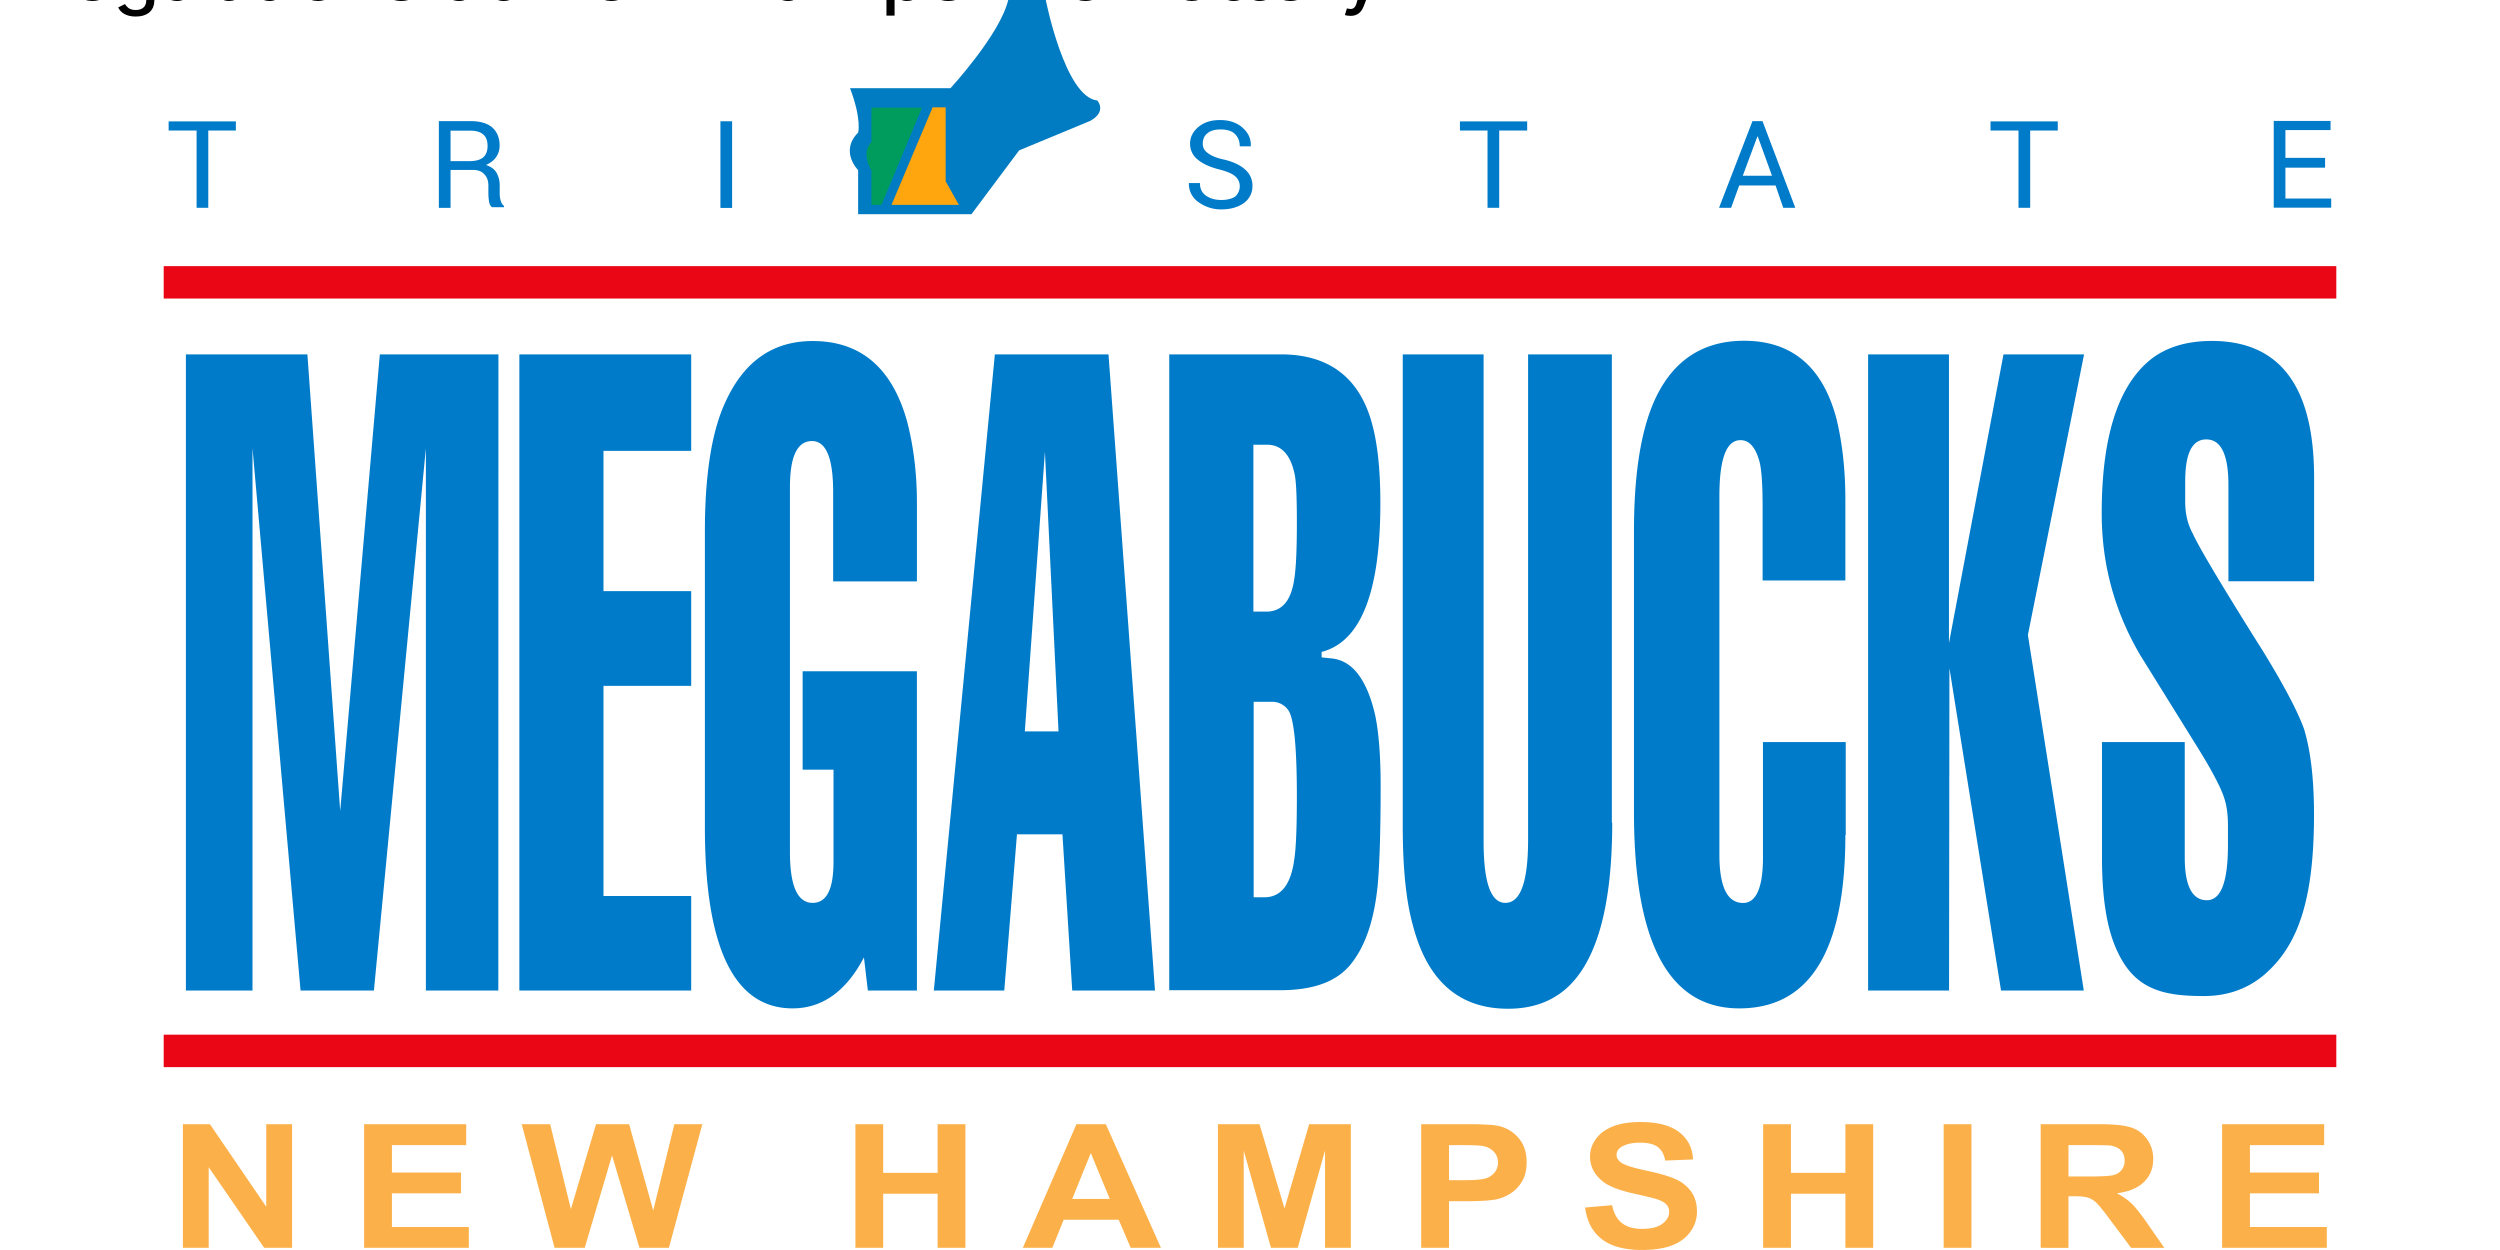 <svg xmlns="http://www.w3.org/2000/svg" viewBox="0 0 529.17 264.58"><defs><style>.cls-1{fill:#007bc9}.cls-2{fill:#ea0615}.cls-6{fill:#fcb049}</style></defs><g data-name="Layer 1"><path d="M105.481 209.671H90.147V94.867L79.144 209.671H63.617L53.446 94.867v114.804H39.349V75.008h25.718l6.942 96.647 8.392-96.647h25.1zM146.302 209.671h-36.373V75.008h36.373v20.42h-18.564v29.702h18.564v20.052h-18.564v44.475h18.564zM194.084 209.671H183.7l-.832-7.02c-3.77 7.213-8.856 10.79-15.102 10.79q-18.564 0-18.564-38.364v-62.613c0-12.24 1.509-21.445 4.467-27.633 3.926-8.45 10.036-12.646 18.351-12.646q15.257 0 19.995 17.055c1.372 5.299 2.069 11.061 2.069 17.19v16.63h-17.732v-18.91c0-7.214-1.509-10.791-4.467-10.791-3.172 0-4.68 3.307-4.68 9.823v77.136c0 7.212 1.586 10.79 4.815 10.79 2.959 0 4.409-2.882 4.409-8.721v-19.473h-6.536v-20.826h24.19zM244.476 209.671h-17.52l-2.069-33.066h-9.63l-2.687 33.066h-14.91l12.918-134.663h24.055zm-20.42-54.859-2.881-59.19-4.254 59.19zM292.238 166.356c0 9.34-.213 16.36-.619 20.962-.696 7.077-2.475 12.588-5.433 16.436-2.959 3.925-7.967 5.84-15.2 5.84h-23.494V75.008h23.65c9.765 0 16.146 4.544 18.97 13.613 1.372 4.41 2.068 10.307 2.068 17.81 0 18.911-4.119 29.411-12.434 31.558v1.16l2.07.213c4.331.406 7.425 4.254 9.204 11.757.812 3.693 1.218 8.856 1.218 15.237zm-17.732-55.806c0-5.028-.135-8.315-.406-9.824-.831-4.408-2.823-6.593-5.917-6.593h-2.881v35.328h2.688c3.306 0 5.22-2.204 5.917-6.594.406-2.281.6-6.342.6-12.317zm0 58.069c0-10.578-.619-16.708-1.856-18.351a4.146 4.146 0 0 0-3.442-1.721h-3.848v41.381h2.262c3.5 0 5.627-2.688 6.323-7.967.368-2.204.561-6.671.561-13.342zM341.257 174.13c0 17.81-3.306 29.489-9.823 35.193-3.171 2.746-7.212 4.196-12.24 4.196q-15.663 0-20.207-17.945-2.06-7.541-2.07-20.613V75.008h17.114v103.047c0 8.721 1.508 13.053 4.602 13.053 3.23 0 4.815-4.467 4.815-13.401V75.008h17.732v99.122zM390.605 176.74q0 36.721-22.47 36.702-22.275 0-22.275-41.459v-59.577q0-20.826 5.84-30.514c3.848-6.458 9.687-9.765 17.46-9.765 10.172 0 16.708 5.57 19.59 16.63 1.237 5.163 1.855 10.867 1.855 17.055v17.055h-17.519v-15.682c0-5.163-.27-8.528-.831-10.036-.832-2.688-2.127-3.983-3.848-3.983-3.017 0-4.467 3.983-4.467 11.892v75.82c0 6.807 1.643 10.249 5.027 10.249 2.746 0 4.197-3.23 4.197-9.63v-24.423h17.519v19.666zM441.075 209.671h-17.52l-10.925-68.26-.077 68.26H395.42V75.008h17.114v61.105l11.544-61.105h17.055l-11.892 59.384zM489.804 172.409c0 18.002-3.364 27.42-10.036 33.472-3.635 3.307-8.102 4.95-13.265 4.95-8.315 0-14.367-1.237-18.138-9.069-2.34-4.68-3.442-11.409-3.442-20.207v-24.48h17.52v24.403c0 6.052 1.585 9.069 4.679 9.069 3.017 0 4.467-3.926 4.467-11.757v-3.984c0-2.127-.213-3.925-.619-5.298-.541-2.127-2.398-5.782-5.627-11.003l-12.298-19.8c-5.434-9.205-8.18-19.241-8.18-30.031 0-15.528 3.171-26.182 9.63-31.964 3.365-3.017 7.967-4.544 13.671-4.544q21.658 0 21.658 28.947v21.928h-18.138v-20.4c0-6.459-1.586-9.63-4.68-9.63-3.017 0-4.467 2.959-4.467 8.876v4.331c0 2.553.542 4.815 1.644 6.807q2.06 4.525 14.909 24.944c4.331 7.078 7.212 12.512 8.585 16.282 1.431 4.68 2.127 10.732 2.127 18.158z" class="cls-1"/><path d="M34.65 219.01h459.873v6.865H34.65zM34.65 56.329h459.873v6.864H34.65z" class="cls-2"/><path d="M50.004 27.633h-5.918v16.359h-2.475v-16.36h-5.917V25.7h14.232v1.934zM95.368 36.025v7.967h-2.475V25.64h6.671c1.992 0 3.5.406 4.603 1.315 1.024.89 1.585 2.204 1.585 3.848a4.22 4.22 0 0 1-.754 2.475c-.483.696-1.238 1.238-2.127 1.644 1.025.348 1.72.831 2.204 1.585a5.65 5.65 0 0 1 .696 2.746v1.721a5.07 5.07 0 0 0 .213 1.508 1.982 1.982 0 0 0 .696 1.103v.27h-2.552c-.348-.27-.542-.696-.619-1.237a11.948 11.948 0 0 1-.135-1.721v-1.644c0-.967-.271-1.779-.89-2.398-.541-.618-1.373-.89-2.34-.89h-4.737v.059zm0-1.915h3.926c1.373 0 2.397-.27 3.016-.831s.89-1.373.89-2.398-.271-1.856-.89-2.398-1.508-.831-2.823-.831h-4.119zM154.965 44.011h-2.475v-18.35h2.475zM262.42 39.39a2.707 2.707 0 0 0-.966-2.07c-.62-.56-1.721-1.024-3.365-1.45-1.934-.483-3.442-1.16-4.544-2.069a4.217 4.217 0 0 1-1.644-3.365c0-1.45.619-2.61 1.78-3.577s2.687-1.45 4.543-1.45c1.992 0 3.578.541 4.815 1.643s1.78 2.398 1.721 3.849v.077h-2.34c0-1.102-.348-1.934-1.024-2.61s-1.721-.967-3.017-.967c-1.237 0-2.204.27-2.823.831-.696.541-.967 1.315-.967 2.204 0 .832.348 1.45 1.102 1.992.696.542 1.857 1.025 3.5 1.373 1.934.484 3.365 1.16 4.41 2.127a4.478 4.478 0 0 1 1.507 3.442 4.37 4.37 0 0 1-1.779 3.577c-1.237.89-2.823 1.373-4.737 1.373a8.056 8.056 0 0 1-4.873-1.508 4.676 4.676 0 0 1-2.07-3.983v-.078h2.34c0 1.16.407 2.07 1.316 2.688s1.933.89 3.229.89c1.237 0 2.262-.271 2.958-.754a2.991 2.991 0 0 0 .929-2.186zM323.255 27.633h-5.917v16.359h-2.476v-16.36h-5.84V25.7h14.233zM375.832 39.254h-7.696l-1.721 4.738h-2.553l7.078-18.351h2.127l6.942 18.35h-2.553zm-6.942-2.05h6.188l-3.017-8.315h-.077zM435.641 27.633h-5.917v16.359h-2.475v-16.36h-5.917V25.7h14.232v1.934zM492.144 35.483h-8.392v6.536h9.688v1.934h-12.163v-18.35h12.027v1.933h-9.552v5.878h8.392z" class="cls-1"/><path d="M752.7 96.7h110.2s54.4-59 63.3-96.7h41.2s21 106.6 56.5 110.2c0 0 11 12.1-7.8 22.4l-77.9 32.3-52.3 70H761.6v-48.3s-20.6-20.6 0-41.2c0 .4 4.2-14.2-8.9-48.7z" style="fill:#017cc2" transform="translate(34.65) scale(.193)"/><path d="M780.4 118.1h51.2l-44.4 106.6h-11V187s-12.1-19.2 0-31.3V118z" style="fill:#009c5d" transform="translate(34.65) scale(.193)"/><path d="m857.6 198.8 14.5 25.9h-73.9l45.1-107h14.3z" style="fill:#ffa50e" transform="translate(34.65) scale(.193)"/><path d="M38.71 264.124v-26.169h5.726l11.924 17.477v-17.477h5.464v26.17h-5.903l-11.744-17.066v17.065zM77.077 264.124v-26.169h21.6v4.428H82.96v5.802h14.624v4.408H82.96v7.122h16.276v4.41zM117.39 264.124l-6.962-26.169h6.021l4.39 17.984 5.325-17.984h6.996l5.107 18.28 4.477-18.28h5.92l-7.08 26.17h-6.233l-5.8-19.564-5.783 19.563zM181.06 264.124v-26.169h5.88v10.301h11.525v-10.3h5.883v26.168h-5.883v-11.442H186.94v11.442zM245.733 264.124h-6.399l-2.543-5.944h-11.644l-2.404 5.944h-6.24l11.347-26.169h6.219zm-10.829-10.353-4.014-9.71-3.934 9.71zM257.799 264.124v-26.169h8.802l5.285 17.852 5.221-17.852h8.822v26.17h-5.465v-20.599l-5.782 20.598h-5.664l-5.762-20.598v20.598zM300.824 264.124v-26.169h9.438q5.366 0 6.996.387a7.721 7.721 0 0 1 4.193 2.56q1.688 1.973 1.688 5.098 0 2.409-.967 4.06a7.46 7.46 0 0 1-2.475 2.58 9.038 9.038 0 0 1-3.05 1.241q-2.106.373-6.1.375h-3.835v9.862zm5.882-21.74v7.425h3.22q3.48 0 4.64-.41a3.84 3.84 0 0 0 1.84-1.286 3.268 3.268 0 0 0 .665-2.034 3.183 3.183 0 0 0-.934-2.357 4.215 4.215 0 0 0-2.365-1.16q-1.054-.177-4.233-.179zM335.514 255.596l5.722-.498q.516 2.587 2.096 3.801t4.254 1.215q2.843 0 4.284-1.081t1.44-2.526a2.237 2.237 0 0 0-.607-1.58q-.605-.651-2.115-1.133-1.033-.32-4.709-1.143-4.73-1.051-6.638-2.587-2.68-2.16-2.682-5.267a6.254 6.254 0 0 1 1.262-3.74q1.263-1.74 3.636-2.65t5.733-.91q5.486 0 8.255 2.16t2.912 5.764l-5.882.232q-.387-2.015-1.619-2.9t-3.726-.884q-2.564 0-4.014.948a1.854 1.854 0 0 0-.934 1.624q0 .928.874 1.588 1.114.84 5.414 1.75t6.349 1.883a7.905 7.905 0 0 1 3.217 2.659q1.16 1.688 1.16 4.169a7.143 7.143 0 0 1-1.39 4.211q-1.39 1.963-3.933 2.92t-6.339.956q-5.526 0-8.485-2.296t-3.535-6.685zM373.202 264.124v-26.169h5.883v10.301h11.524v-10.3h5.883v26.168h-5.883v-11.442h-11.524v11.442zM411.412 264.124v-26.169h5.88v26.17zM431.948 264.124v-26.169h12.376q4.67 0 6.787.706a6.602 6.602 0 0 1 3.388 2.514 6.986 6.986 0 0 1 1.27 4.125q0 2.945-1.933 4.863t-5.763 2.419a13.679 13.679 0 0 1 3.148 2.195q1.242 1.198 3.35 4.254l3.555 5.105h-7.032l-4.255-5.693q-2.262-3.055-3.093-3.848a4.583 4.583 0 0 0-1.768-1.089q-.934-.294-2.96-.294h-1.193v10.924zm5.88-15.1h4.353q4.231 0 5.285-.321a3.007 3.007 0 0 0 2.245-3.07q0-1.32-.785-2.128t-2.214-1.027q-.716-.09-4.293-.089h-4.59zM470.351 264.124v-26.169h21.6v4.428h-15.717v5.802h14.624v4.408h-14.624v7.122h16.274v4.41z" class="cls-6"/></g><title>Megabucks at New Hampshire Lottery</title><desc>Play NH Megabucks online and check Megabucks results and winning numbers at https://lotterywhiz.com/us/nh/megabucks</desc><a href="https://lotterywhiz.com/us/nh/megabucks" target="_blank">Megabucks at New Hampshire Lottery</a></svg>